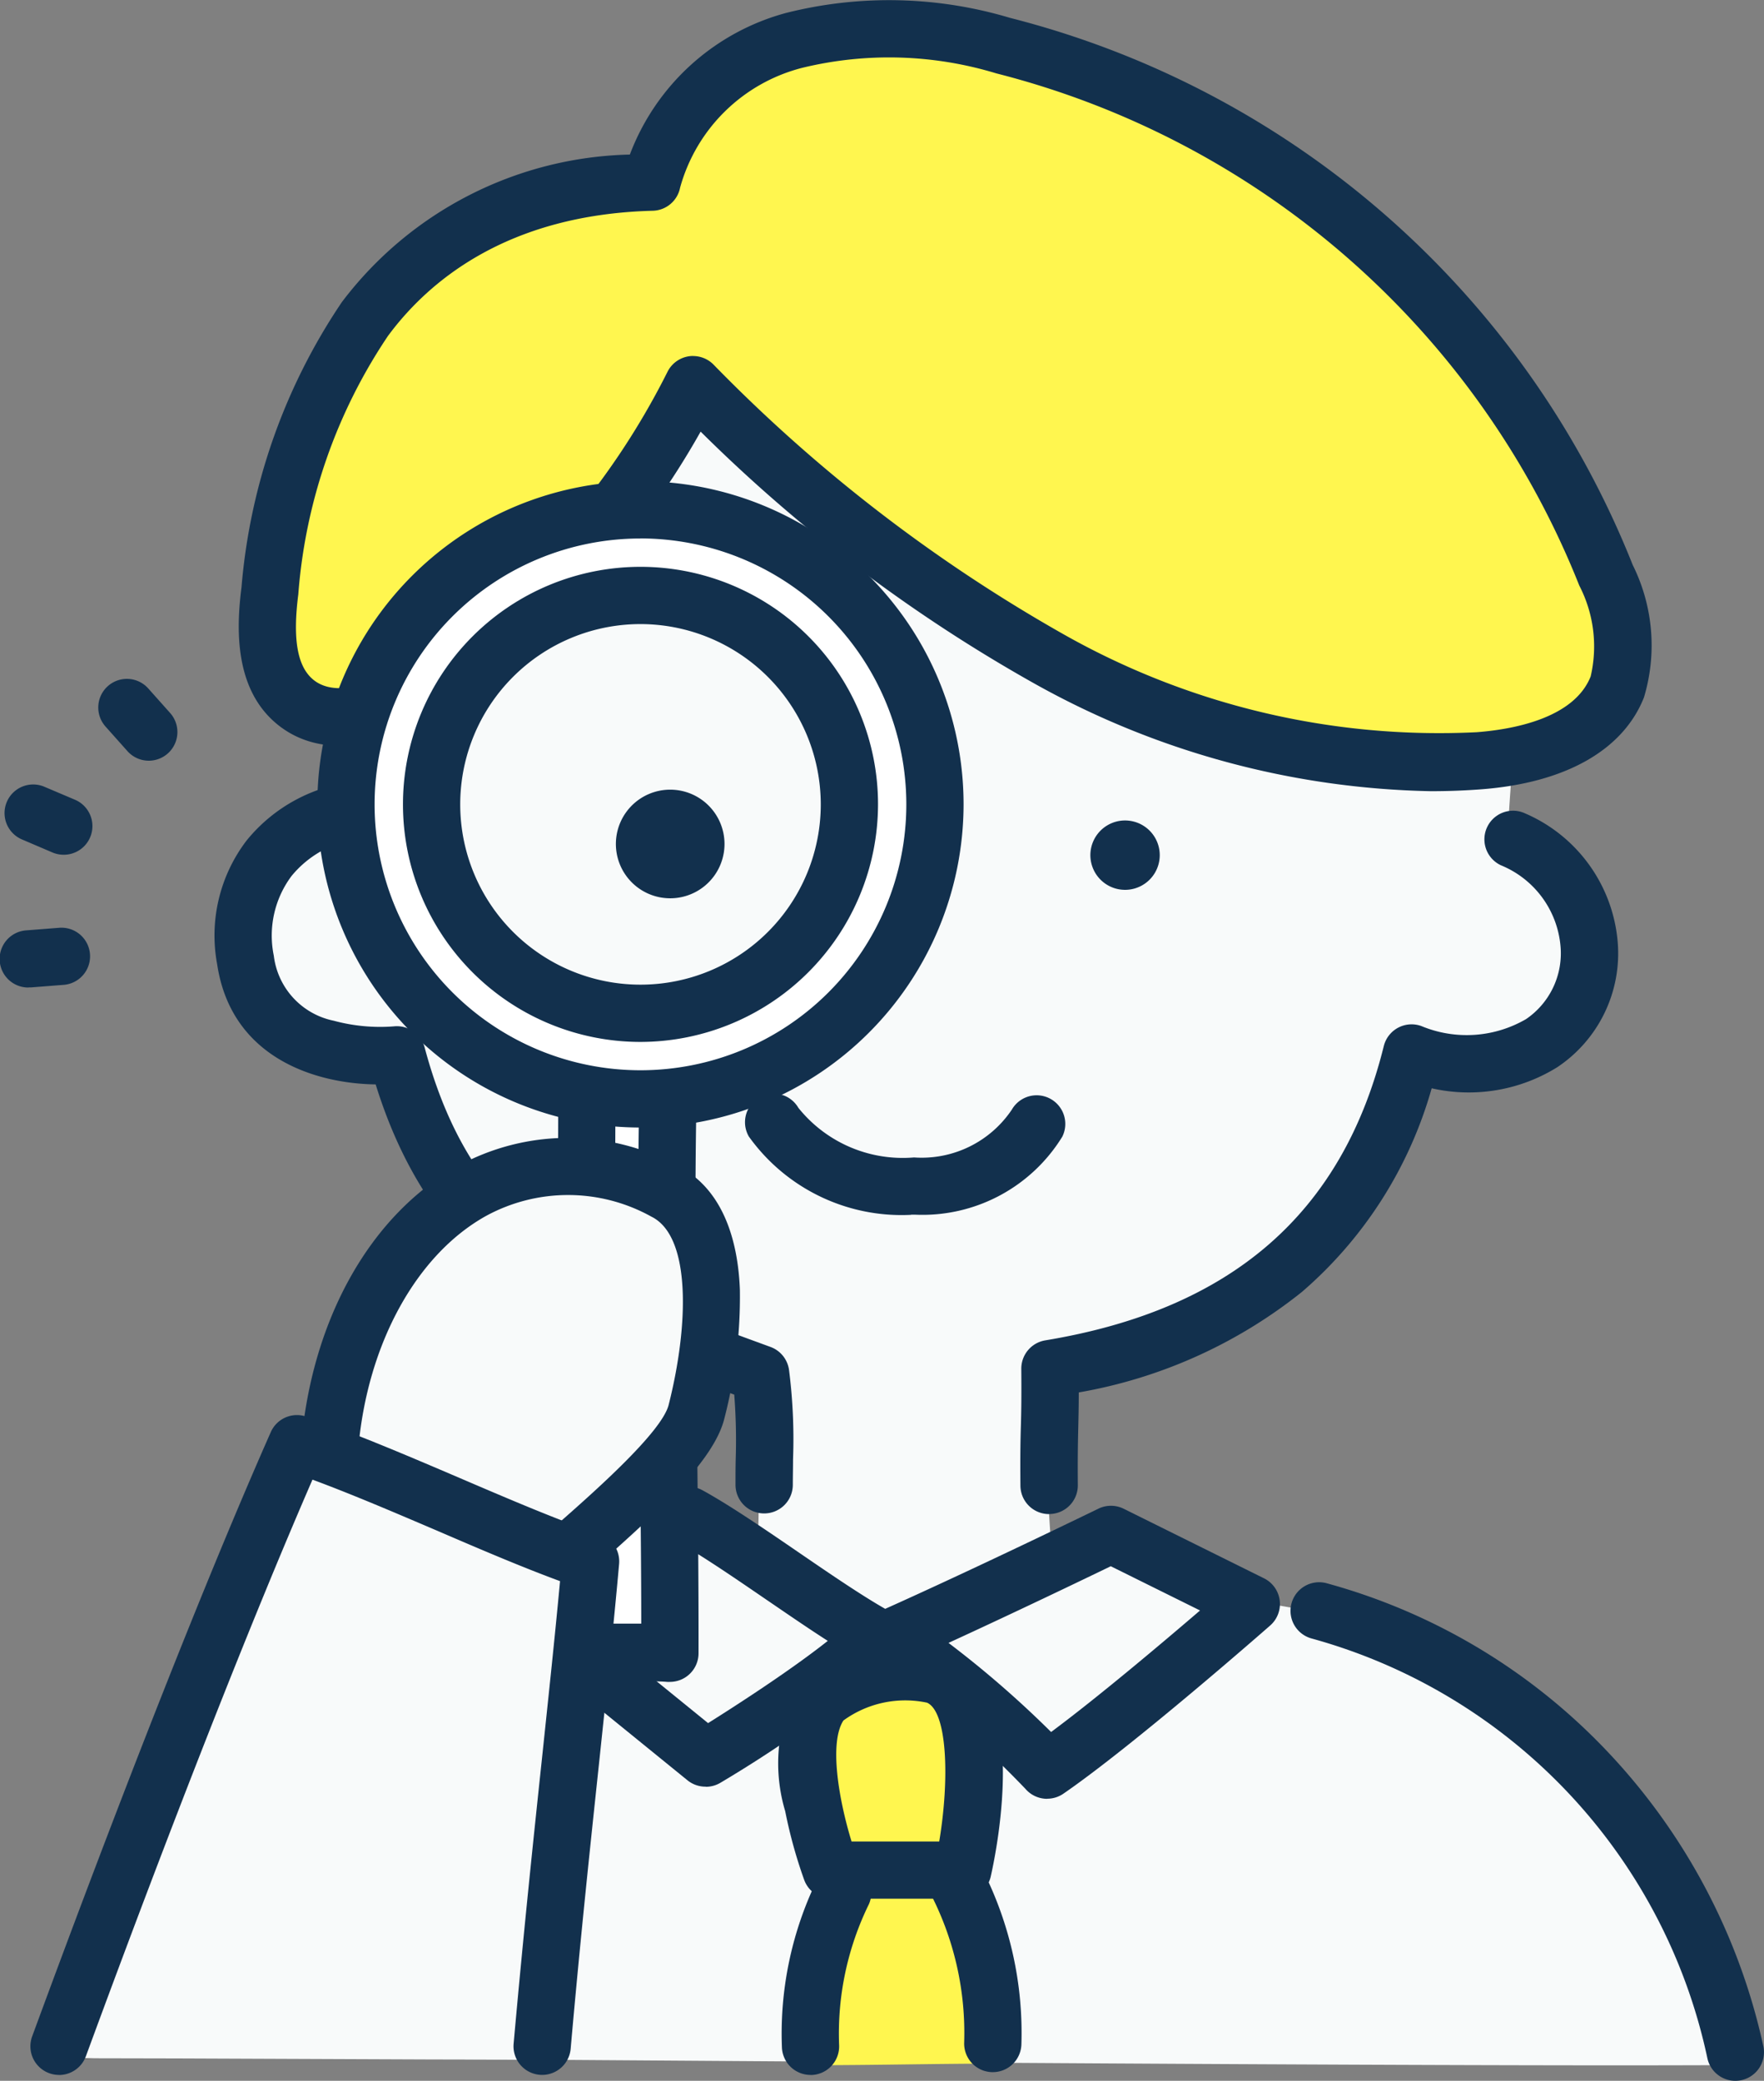<svg xmlns="http://www.w3.org/2000/svg" xmlns:xlink="http://www.w3.org/1999/xlink" width="56.352" height="66.467" viewBox="0 0 56.352 66.467"><rect x="0" y="0" width="56.352" height="66.467" fill="#808080" stroke="none"/><defs><clipPath id="a"><rect width="56.352" height="66.467" fill="none"/></clipPath></defs><g clip-path="url(#a)"><path d="M20,386.347a17.544,17.544,0,0,1,4.823-9.44,20.05,20.05,0,0,1,9.307-5.148l5.441-2.942,5.952,4.247,7.462-3.563a12.23,12.23,0,0,0,4.454,2.308A17.637,17.637,0,0,1,72.82,386.6c-11.589.065-46.177-.256-52.825-.256" transform="translate(-17.383 -320.636)" fill="#f8fafa"/><path d="M73.747,95.094A18.464,18.464,0,0,1,63,105.554c0,1.327.095,1.836.019,3.058a4.178,4.178,0,0,0-3.36,4.8,4.136,4.136,0,0,0,4.82,2.948c1.548,5.185,5.581,8.785,11.5,9.89-.2,1.921.2,3.943,0,5.852,1.384,1.2,2.88,2.233,3.992,3.345a41.751,41.751,0,0,1,5.473-2.744,38.421,38.421,0,0,1-.1-6.318c6.2-.436,10.108-4.93,11.769-10a4.033,4.033,0,0,0,5.523-2.2c.695-2.153-.784-4.085-2.651-5,.012-.772.125-1.744.137-2.516-3.533.834-7.516.025-10.811-1.231-6.271-2.389-10.639-5.917-15.562-10.348" transform="translate(-51.802 -82.671)" fill="#f8fafa"/><path d="M76.215,13.008a9.483,9.483,0,0,0-8.35,3.081,15.274,15.274,0,0,0-3.669,8.379,7.232,7.232,0,0,0,.037,2.795A3.116,3.116,0,0,0,65.908,29.4c1.549.657,3.251-.439,4.521-1.544A46.14,46.14,0,0,0,78.083,19.3c6.234,6.416,13.473,10.181,19.227,11.453,3.757.831,7.66.183,8.76-.879,1.416-1.366,1.054-3.713.351-5.551-2.793-7.3-9.308-12.82-16.676-15.387a15.421,15.421,0,0,0-7.726-.962,7.015,7.015,0,0,0-5.8,5.032" transform="translate(-55.706 -6.789)" fill="#fff64f"/><path d="M267.756,202.906a1.145,1.145,0,0,1-.223-.022,1.108,1.108,0,1,1,.223.022" transform="translate(-231.812 -174.482)" fill="#12304d"/><path d="M96.458,25.272a26.958,26.958,0,0,1-12.676-3.441,49.573,49.573,0,0,1-10.658-8.045,25.961,25.961,0,0,1-8.067,8.772c-2.169,1.468-4.174,1.665-5.5.542s-1.269-3.021-1.1-4.342a19.085,19.085,0,0,1,3.206-9.109,11.869,11.869,0,0,1,9.2-4.713,7.389,7.389,0,0,1,5-4.526,13.47,13.47,0,0,1,7.142.159A29.13,29.13,0,0,1,102.9,18.045a5.767,5.767,0,0,1,.359,4.232c-.668,1.688-2.516,2.731-5.2,2.935q-.791.06-1.6.06m-23.574-13.9a.915.915,0,0,1,.637.259A49.911,49.911,0,0,0,84.648,20.22a24.374,24.374,0,0,0,13.267,3.168c1.131-.086,3.108-.432,3.642-1.783a4.224,4.224,0,0,0-.363-2.9A27.274,27.274,0,0,0,82.57,2.343a11.759,11.759,0,0,0-6.19-.18,5.443,5.443,0,0,0-3.912,3.831.914.914,0,0,1-.873.737c-4.64.12-7.162,2.243-8.46,4a17.11,17.11,0,0,0-2.864,8.254c-.182,1.429-.033,2.292.468,2.716.758.642,2.2.08,3.293-.661a24.125,24.125,0,0,0,8.034-9.165.914.914,0,0,1,.818-.505M71.571,5.818h0Z" transform="translate(-50.742 0.001)" fill="#12304d"/><path d="M217.258,377.568a.914.914,0,0,1-.694-.319,33.639,33.639,0,0,0-4.777-4.135.914.914,0,0,1,.182-1.562c2.956-1.32,6.886-3.232,6.925-3.251a.915.915,0,0,1,.806,0l4.485,2.223a.915.915,0,0,1,.2,1.507c-.178.156-4.381,3.842-6.607,5.373a.911.911,0,0,1-.518.161m-3.152-4.977a32.565,32.565,0,0,1,3.277,2.846c1.491-1.107,3.539-2.836,4.758-3.882l-2.852-1.413c-.886.429-3.088,1.487-5.184,2.449" transform="translate(-183.807 -320.109)" fill="#12304d"/><path d="M126.74,373.093a.914.914,0,0,1-.577-.2l-5.971-4.851a.915.915,0,0,1,.2-1.541,58.535,58.535,0,0,0,5.332-2.854.914.914,0,0,1,.916-.021c.872.479,1.988,1.242,3.067,1.981,1.042.714,2.12,1.451,2.913,1.887a.914.914,0,0,1,.216,1.439,39.925,39.925,0,0,1-5.617,4.031.914.914,0,0,1-.474.133m-4.278-5.568,4.35,3.534c.876-.55,2.617-1.671,3.824-2.627-.626-.4-1.3-.865-1.966-1.319-.856-.586-1.737-1.189-2.464-1.627-1.435.853-2.8,1.565-3.744,2.04" transform="translate(-104.197 -316.022)" fill="#12304d"/><path d="M197.313,413.453a3.212,3.212,0,0,1-1.361-2.828c-.069-1.436.311-3.1,1.59-3.752a2.749,2.749,0,0,1,3.235.781,3.943,3.943,0,0,1,.679,3.4,6.7,6.7,0,0,0-.4,2.019,5.017,5.017,0,0,0,.493,1.5,10.124,10.124,0,0,1,.738,4.852c-2.171,0-3.988.052-6.4.052a8.77,8.77,0,0,1,1.425-6.021" transform="translate(-170.237 -353.508)" fill="#fff64f"/><path d="M196.408,409.881h0l-4.21,0a.914.914,0,0,1-.856-.594,15.347,15.347,0,0,1-.609-2.2,5.332,5.332,0,0,1,.331-3.9c.843-1.288,3.625-1.828,4.947-1.236,2.517,1.127,1.515,6.211,1.288,7.219a.915.915,0,0,1-.892.714m-3.554-1.831,2.8,0c.334-1.995.26-4.143-.39-4.434a3.356,3.356,0,0,0-2.67.569c-.457.7-.159,2.5.259,3.864" transform="translate(-165.649 -349.231)" fill="#12304d"/><path d="M70.1,214.416a.914.914,0,0,1-.914-.914c0-.291,0-.567.007-.834a18.87,18.87,0,0,0-.047-2.046c-5.1-1.871-9.5-3.613-11.455-9.91-1.884-.024-4.611-.821-5.064-3.839a5,5,0,0,1,.944-3.956,5.172,5.172,0,0,1,3.518-1.886.915.915,0,0,1,.147,1.823,3.33,3.33,0,0,0-2.232,1.2,3.182,3.182,0,0,0-.567,2.548,2.414,2.414,0,0,0,1.915,2.076,5.664,5.664,0,0,0,1.919.18.918.918,0,0,1,.984.673c1.631,6.121,5.516,7.542,10.893,9.51l.156.057a.914.914,0,0,1,.591.729,17.411,17.411,0,0,1,.129,2.864c0,.26-.007.528-.007.811a.914.914,0,0,1-.914.914" transform="translate(-45.69 -166.073)" fill="#12304d"/><path d="M250.436,220.73a.914.914,0,0,1-.914-.907c-.008-.932,0-1.421.014-1.894s.021-.934.014-1.838a.915.915,0,0,1,.765-.91c5.952-.984,9.489-4.057,10.815-9.4a.915.915,0,0,1,1.2-.64,3.774,3.774,0,0,0,3.345-.222,2.541,2.541,0,0,0,1.1-2.334,3.079,3.079,0,0,0-1.9-2.578.914.914,0,1,1,.767-1.66,4.92,4.92,0,0,1,2.96,4.108,4.368,4.368,0,0,1-1.929,4,5.354,5.354,0,0,1-4.013.674,13.389,13.389,0,0,1-4.147,6.506,15.7,15.7,0,0,1-7.127,3.209c0,.473-.009.8-.016,1.124-.011.48-.021.934-.014,1.838a.915.915,0,0,1-.907.922Z" transform="translate(-216.924 -172.366)" fill="#12304d"/><path d="M192.071,462.335a.915.915,0,0,1-.913-.879,11.227,11.227,0,0,1,1.134-5.376.915.915,0,0,1,1.641.808,9.389,9.389,0,0,0-.948,4.5.914.914,0,0,1-.878.949h-.036" transform="translate(-166.179 -396.056)" fill="#12304d"/><path d="M229.173,460.469h-.03a.914.914,0,0,1-.884-.944,9.7,9.7,0,0,0-1.032-4.673.914.914,0,0,1,1.633-.824,11.532,11.532,0,0,1,1.227,5.557.914.914,0,0,1-.913.884" transform="translate(-197.458 -394.279)" fill="#12304d"/><path d="M329.793,402.809a.915.915,0,0,1-.892-.718,17.737,17.737,0,0,0-12.643-13.411.914.914,0,1,1,.479-1.765,19.383,19.383,0,0,1,8.908,5.311,19.84,19.84,0,0,1,5.042,9.472.915.915,0,0,1-.894,1.111" transform="translate(-274.357 -336.342)" fill="#12304d"/><path d="M15.176,401.113A.916.916,0,0,1,14.282,400a17.875,17.875,0,0,1,5.327-9.231,21.7,21.7,0,0,1,9.121-5,.914.914,0,0,1,.479,1.765,19.86,19.86,0,0,0-8.351,4.571,16.055,16.055,0,0,0-4.789,8.287.915.915,0,0,1-.892.718" transform="translate(-12.398 -335.349)" fill="#474747"/><path d="M94.017,124.673a9.408,9.408,0,1,0,9.408,9.408,9.408,9.408,0,0,0-9.408-9.408m-.008,16.081a6.676,6.676,0,1,1,6.676-6.676,6.676,6.676,0,0,1-6.676,6.676" transform="translate(-73.556 -108.386)" fill="#fff"/><path d="M142.791,269.032c-.012,5.785-.1,11.814-.114,17.6.519.054,2.248.012,2.767.066.012-5.763-.175-11.8-.066-17.649Z" transform="translate(-124.039 -233.887)" fill="#fff"/><path d="M87.93,138.317A10.322,10.322,0,1,1,98.252,128,10.334,10.334,0,0,1,87.93,138.317m0-18.815A8.493,8.493,0,1,0,96.423,128,8.5,8.5,0,0,0,87.93,119.5" transform="translate(-67.47 -102.301)" fill="#12304d"/><path d="M106.127,153.78a7.588,7.588,0,1,1,7.588-7.588,7.6,7.6,0,0,1-7.588,7.588m0-13.347a5.759,5.759,0,1,0,5.759,5.759,5.765,5.765,0,0,0-5.759-5.759" transform="translate(-85.666 -120.498)" fill="#12304d"/><path d="M139.358,281.525a.947.947,0,0,1-.1,0c-.214-.022-.787-.025-1.293-.028-.628,0-1.17-.006-1.474-.038a.915.915,0,0,1-.819-.911c.006-2.9.032-5.9.057-8.805s.051-5.9.057-8.794a.914.914,0,0,1,.914-.913h0a.915.915,0,0,1,.912.916c-.006,2.9-.032,5.9-.057,8.805-.022,2.607-.045,5.294-.054,7.907l.471,0,.465,0c0-2.008-.027-4.067-.049-6.068-.04-3.506-.082-7.132-.016-10.653a.914.914,0,1,1,1.829.034c-.065,3.493-.024,7.105.017,10.6.027,2.322.054,4.723.049,7.036a.914.914,0,0,1-.914.912" transform="translate(-117.952 -227.801)" fill="#12304d"/><path d="M81.681,294.489c.559-4.77,2.621-9.591,8.23-9.1a4.4,4.4,0,0,1,2.609,1.223c2.62,2.868-.267,9.116-3.476,11.12-2.33-.971-4.66-1.942-7.363-3.241" transform="translate(-71.011 -248.076)" fill="#f8fafa"/><path d="M82.271,292.314a.914.914,0,0,1-.6-1.6l.142-.125c1.17-1.03,3.347-2.947,3.57-3.825.644-2.539.724-5.384-.549-6.013a5.475,5.475,0,0,0-5.3-.015c-2.21,1.24-3.766,4.072-4.062,7.391a.914.914,0,1,1-1.822-.162c.353-3.971,2.218-7.27,4.988-8.824a7.321,7.321,0,0,1,7.006-.029c1.571.777,1.963,2.589,2.015,3.973a15.488,15.488,0,0,1-.5,4.129c-.335,1.32-2.07,2.931-4.134,4.749l-.142.125a.911.911,0,0,1-.6.228" transform="translate(-64.023 -241.887)" fill="#12304d"/><path d="M152.372,196.678a1.8,1.8,0,0,1-.349-.034,1.735,1.735,0,1,1,.349.034" transform="translate(-130.955 -167.984)" fill="#12304d"/><path d="M16.1,373.4c2.658-7.176,4.1-12.782,7.709-19.518,3.135,1.116,7.008,2.766,9.054,3.647-.589,5.433-1.04,10.359-1.642,15.919-4.025,0-10.956-.048-15.121-.048" transform="translate(-14 -307.656)" fill="#f8fafa"/><path d="M8.344,367.094a.915.915,0,0,1-.858-1.23c2.9-7.883,5.605-14.738,7.622-19.3a.914.914,0,0,1,1.129-.5c1.5.507,3.247,1.252,4.932,1.973,1.632.7,3.173,1.357,4.449,1.787a.915.915,0,0,1,.619.948c-.182,2.036-.4,4.079-.628,6.242-.279,2.633-.6,5.617-.92,9.246a.914.914,0,1,1-1.822-.163c.326-3.644.643-6.636.923-9.276.2-1.9.394-3.715.56-5.5-1.183-.435-2.51-1-3.9-1.6-1.36-.581-2.757-1.179-4.009-1.642-1.961,4.514-4.513,11.006-7.238,18.417a.915.915,0,0,1-.858.6" transform="translate(-6.459 -300.815)" fill="#12304d"/><path d="M7,233.93l1.049-.082" transform="translate(-6.086 -203.299)" fill="#474747"/><path d="M.913,228.758a.914.914,0,0,1-.07-1.826l1.049-.082a.914.914,0,0,1,.142,1.823l-1.049.082-.072,0" transform="translate(0 -197.214)" fill="#12304d"/><path d="M8.116,198.85l.968.411" transform="translate(-7.056 -172.873)" fill="#474747"/><path d="M3,194.089a.912.912,0,0,1-.357-.073L1.67,193.6a.914.914,0,1,1,.715-1.683l.969.411A.915.915,0,0,1,3,194.089" transform="translate(-0.968 -166.786)" fill="#12304d"/><path d="M31.03,173l.7.785" transform="translate(-26.976 -150.399)" fill="#474747"/><path d="M25.645,168.612a.912.912,0,0,1-.683-.306l-.7-.785a.914.914,0,0,1,1.365-1.217l.7.785a.915.915,0,0,1-.682,1.523" transform="translate(-20.891 -144.313)" fill="#12304d"/><path d="M187.49,271.3a6,6,0,0,1-5.184-2.5.914.914,0,1,1,1.582-.917,4.274,4.274,0,0,0,3.694,1.584,3.468,3.468,0,0,0,3.126-1.53.915.915,0,0,1,1.611.866,5.244,5.244,0,0,1-4.708,2.492h-.122" transform="translate(-158.383 -232.495)" fill="#12304d"/></g></svg>